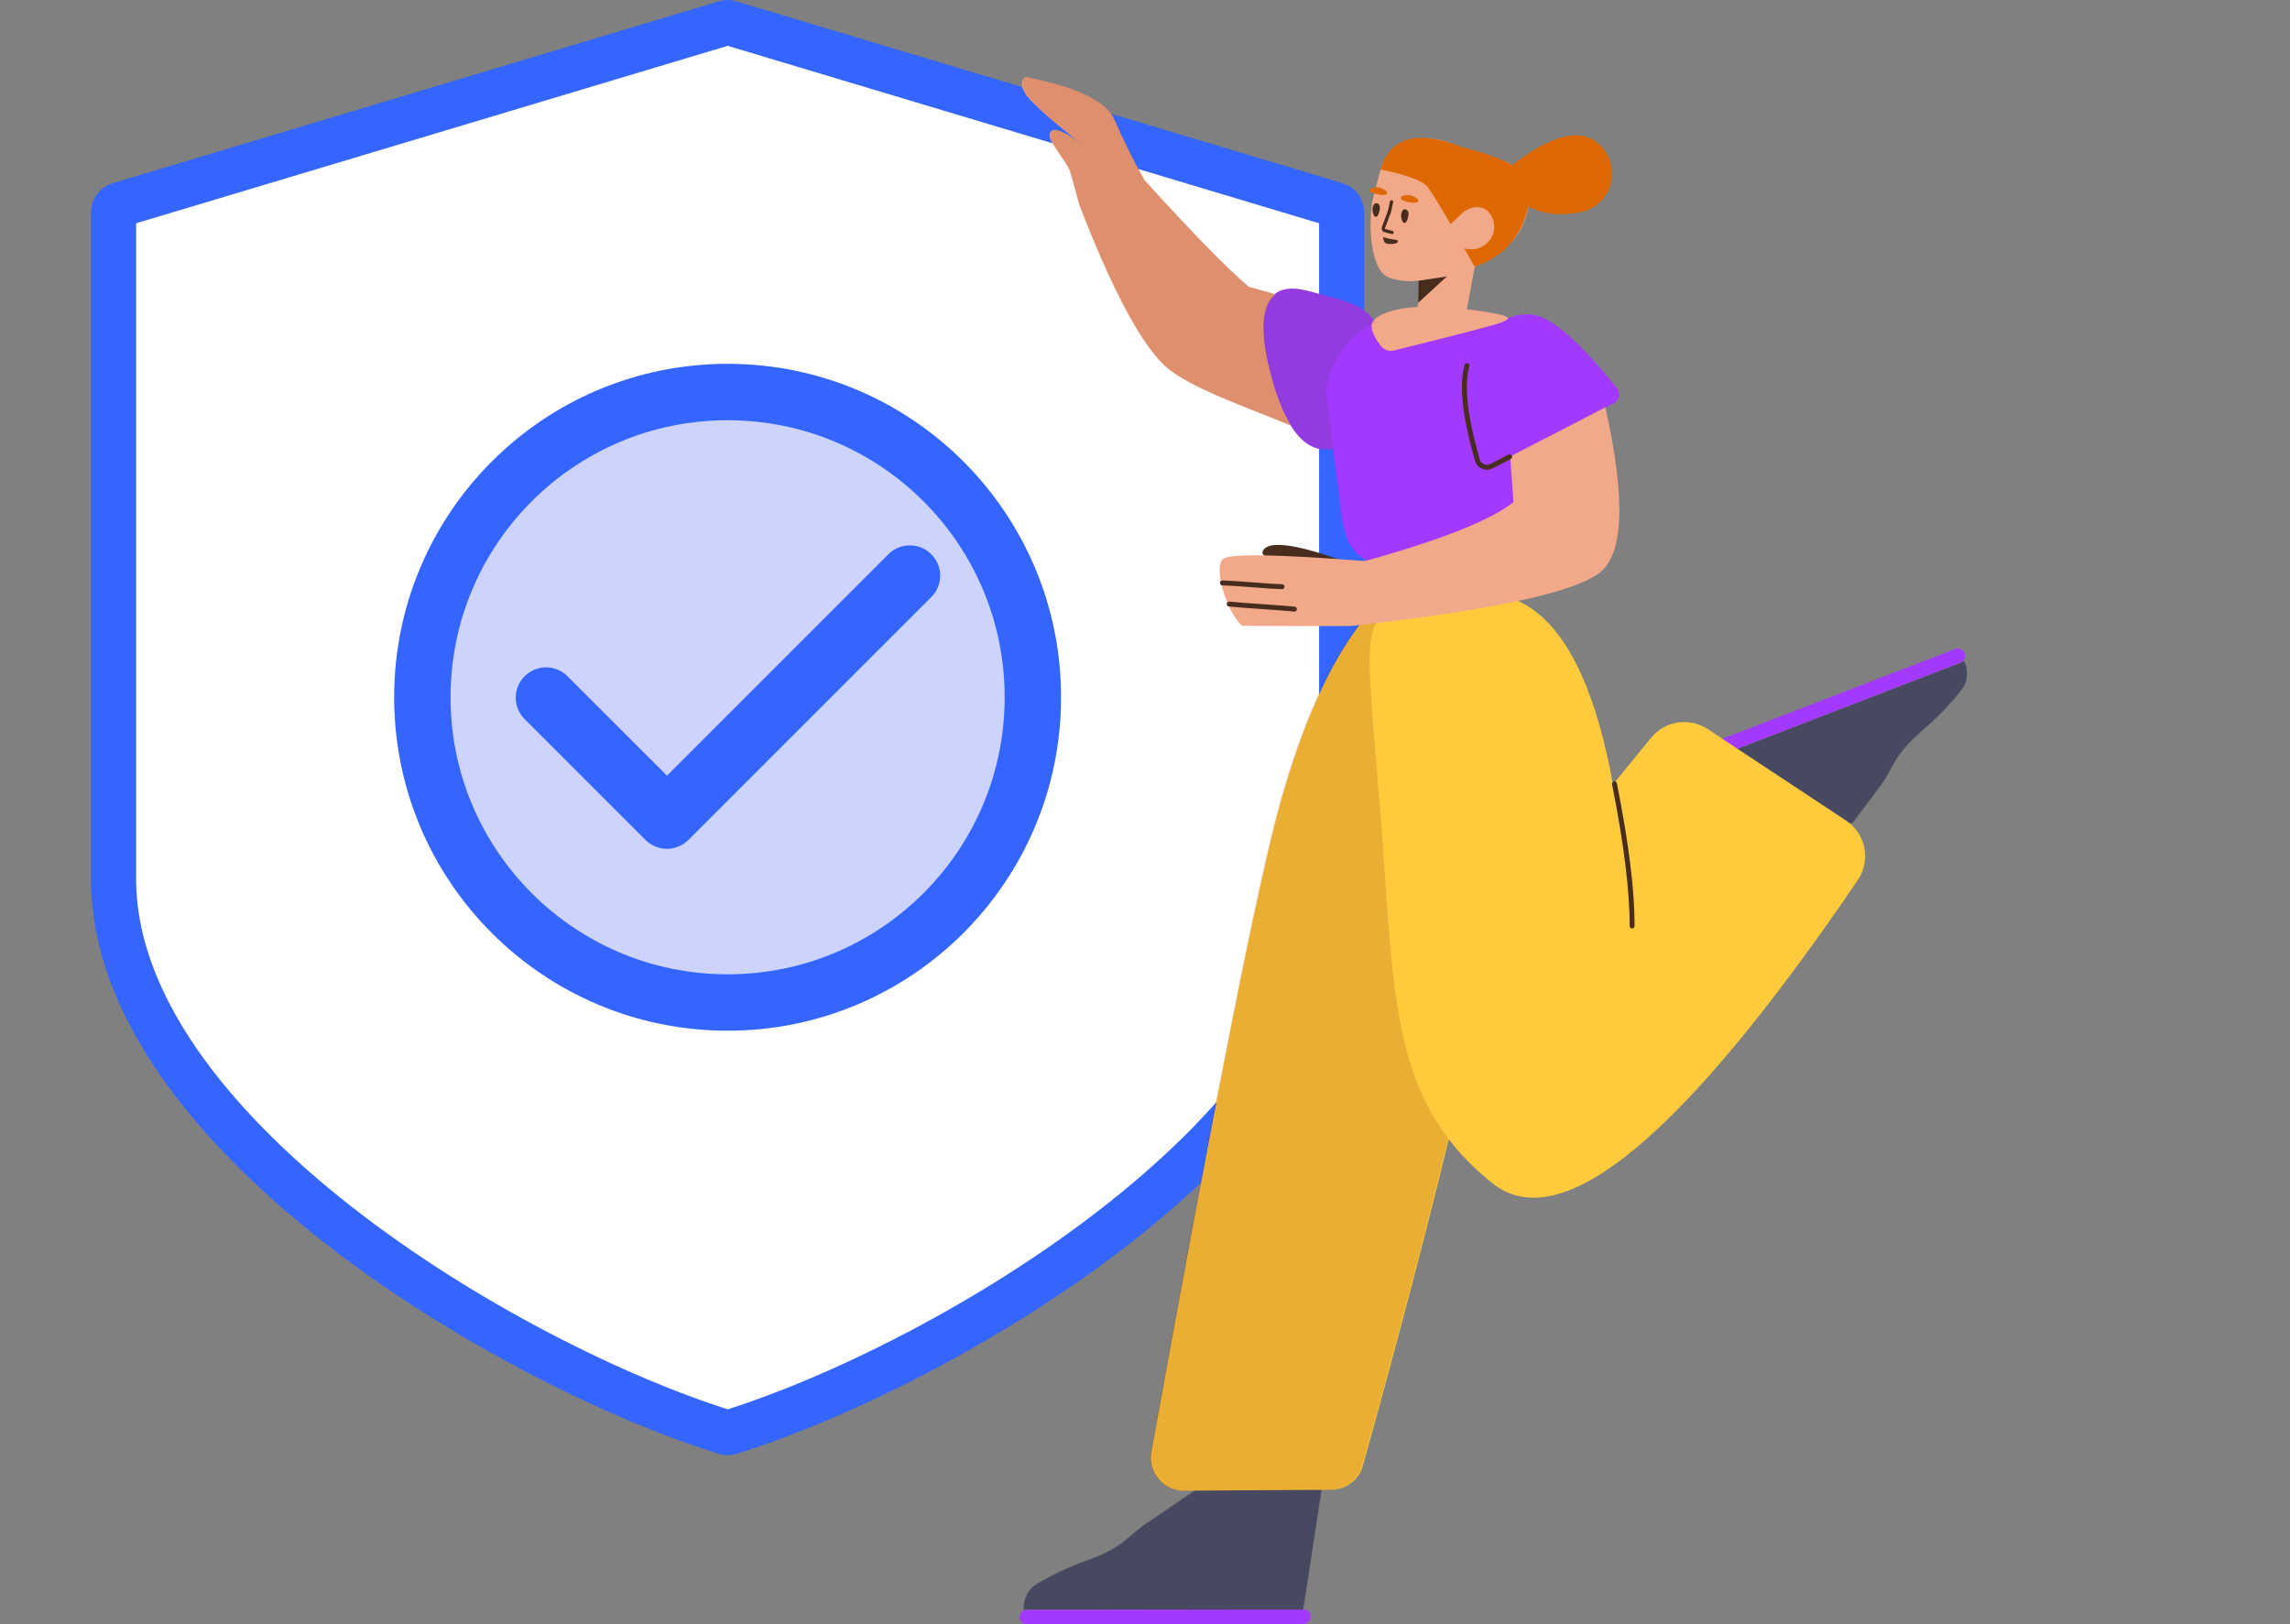 <svg width="203" height="144" viewBox="0 0 203 144" fill="none" xmlns="http://www.w3.org/2000/svg">
<rect x="0" y="0" width="203" height="144" fill="#808080" stroke="none"/>
<g clip-path="url(#clip0)">
<path d="M64.676 2.027L64.688 2.03L64.699 2.034L118.443 18.157C118.443 18.157 118.444 18.157 118.444 18.157C118.735 18.245 118.933 18.513 118.933 18.815V18.816V77.936C118.933 88.835 110.548 99.54 99.158 108.478C87.871 117.335 74.185 124.017 64.722 126.967L64.717 126.968C64.583 127.011 64.439 127.011 64.304 126.968L64.299 126.967C54.825 124.017 41.133 117.335 29.844 108.478C18.452 99.54 10.067 88.835 10.067 77.936V18.817C10.067 18.816 10.067 18.816 10.067 18.816C10.067 18.513 10.267 18.245 10.558 18.158L10.56 18.157L64.306 2.034L64.317 2.03L64.329 2.027C64.442 1.991 64.563 1.991 64.676 2.027Z" fill="white" stroke="#3465FF" stroke-width="4"/>
<path d="M91.56 61.813C91.56 76.757 79.445 88.873 64.5 88.873C49.555 88.873 37.44 76.757 37.44 61.813C37.44 46.868 49.555 34.753 64.5 34.753C79.445 34.753 91.56 46.868 91.56 61.813Z" fill="#546EF7" fill-opacity="0.3" stroke="#3465FF" stroke-width="5"/>
<path d="M59.126 75.249C58.413 75.25 57.728 74.968 57.223 74.464L46.474 63.715C45.443 62.648 45.473 60.946 46.54 59.915C47.581 58.909 49.232 58.909 50.274 59.915L59.126 68.762L78.721 49.166C79.752 48.099 81.453 48.069 82.521 49.1C83.588 50.131 83.618 51.832 82.587 52.9C82.565 52.922 82.543 52.944 82.521 52.966L61.023 74.464C60.519 74.966 59.837 75.249 59.126 75.249Z" fill="#3465FF"/>
</g>
<g clip-path="url(#clip1)">
<path d="M174.166 57.952L174.136 57.87C174.007 57.56 173.643 57.414 173.311 57.535L150.455 66.353C150.127 66.487 149.962 66.842 150.077 67.157L150.107 67.24C150.236 67.549 150.6 67.696 150.932 67.575L173.774 58.762C174.12 58.636 174.285 58.281 174.166 57.952ZM90.396 143.314L90.394 143.401C90.404 143.736 90.691 144.004 91.044 144.01L115.541 143.971C115.895 143.963 116.176 143.691 116.182 143.356L116.184 143.268C116.174 142.933 115.887 142.666 115.534 142.66L91.052 142.698C90.683 142.692 90.402 142.964 90.396 143.314Z" fill="#A339FF"/>
<path d="M90.792 142.745C90.882 142.703 90.98 142.689 91.199 142.689H115.525L117.278 131.273L106.471 131.748L101.443 135.169C101.208 135.329 100.983 135.503 100.77 135.691C100.076 136.301 99.523 136.743 99.111 137.017C97.401 138.138 96.513 138.123 93.913 139.345C93.208 139.668 92.531 140.035 91.868 140.446C91.206 140.857 90.979 141.32 90.792 142.016C90.761 142.132 90.759 142.249 90.742 142.351C90.739 142.538 90.76 142.654 90.792 142.745ZM174.075 58.586C174.006 58.658 173.919 58.717 173.814 58.755L150.972 67.568C150.867 67.606 150.758 67.618 150.654 67.606L155.218 76.367L164.278 72.888L166.761 69.573C166.977 69.285 167.17 68.98 167.338 68.662C167.744 67.892 168.085 67.313 168.361 66.926C169.555 65.266 170.39 64.962 172.38 62.889C172.922 62.334 173.422 61.749 173.894 61.128C174.365 60.506 174.411 59.993 174.336 59.276C174.324 59.157 174.284 59.047 174.263 58.946C174.199 58.77 174.137 58.659 174.075 58.586Z" fill="#474961"/>
<path d="M128.427 100.99C129.472 102.353 130.735 103.639 132.271 104.875C138.362 109.778 149.165 100.829 164.68 78.029C165.858 76.3 165.41 73.943 163.681 72.765C163.666 72.755 163.652 72.746 163.637 72.736L151.385 64.638C149.763 63.566 147.593 63.897 146.363 65.404L142.986 69.544C140.537 56.072 135.49 50.619 127.847 53.186C127.699 53.235 127.555 53.282 127.414 53.326C125.538 53.304 123.302 53.912 120.706 55.151C117.864 58.797 115.445 64.207 113.45 71.383C111.525 78.308 107.732 97.418 102.07 128.712C101.783 130.296 102.834 131.812 104.418 132.099C104.595 132.131 104.774 132.146 104.954 132.145L118.022 132.068C119.323 132.061 120.462 131.191 120.811 129.937C123.849 119.044 126.388 109.395 128.427 100.99Z" fill="#FFCB3D"/>
<path opacity="0.177" d="M128.375 100.922C122.974 93.817 123.453 84.617 122.163 69.544C120.653 51.9 121.014 55.321 127.431 53.32C125.538 53.279 123.274 53.887 120.639 55.144C117.797 58.79 115.379 64.201 113.384 71.377C111.459 78.301 107.665 97.411 102.003 128.705C101.717 130.289 102.768 131.805 104.351 132.092C104.528 132.124 104.708 132.139 104.887 132.138L117.956 132.061C119.257 132.054 120.395 131.184 120.745 129.93C123.79 119.011 126.334 109.342 128.375 100.922Z" fill="#8C2A00"/>
<path d="M142.905 69.531C143.955 74.826 144.473 79.014 144.462 82.091C144.461 82.212 144.558 82.31 144.679 82.311C144.8 82.311 144.898 82.214 144.899 82.093C144.911 78.982 144.389 74.767 143.334 69.446C143.31 69.328 143.195 69.251 143.077 69.274C142.958 69.298 142.881 69.413 142.905 69.531Z" fill="#482D1F"/>
<path d="M121.317 50.684C120.913 50.405 112.271 46.799 111.897 49.029C111.897 49.029 112.657 50.329 114.962 51.211L119.239 52.098L121.317 50.684Z" fill="#482D1F"/>
<path d="M135.585 39.617L135.409 44.667C135.401 44.82 135.392 44.96 135.397 45.113C135.407 45.809 135.319 46.843 134.748 47.615C133.953 48.701 132.771 50.275 127.613 50.511C122.065 50.76 122.118 50.881 121.22 49.826C120.598 49.11 119.465 49.109 118.937 45.897C118.932 45.744 118.913 45.605 118.894 45.453L118.164 39.791C118.009 39.811 117.852 39.827 117.693 39.839C114.674 40.074 113.176 35.436 112.486 32.648C111.796 29.86 110.984 24.458 115.953 25.792C118.743 26.541 120.805 26.867 121.872 28.506C123.075 27.877 124.48 27.481 126.029 27.417L126.819 27.389C129.497 27.28 131.831 27.48 133.458 28.331C134.438 27.849 135.507 27.698 136.511 28.059C138.124 28.638 140.403 30.761 143.35 34.427C143.652 34.804 143.592 35.354 143.216 35.657C143.171 35.693 143.121 35.725 143.07 35.752L135.585 39.617Z" fill="#A339FF"/>
<path d="M130.73 23.642C131.514 23.281 132.297 22.885 132.638 22.6C133.034 22.274 134.239 21.559 134.949 20.034C135.172 19.522 135.952 17.805 135.243 16.101C134.991 15.499 134.616 15.118 134.448 14.964C133.558 14.102 132.66 14.117 130.597 13.435C130.433 13.373 130.153 13.292 129.811 13.164C129.179 12.937 128.747 12.752 128.625 12.702C127.64 12.301 125.398 11.859 123.889 12.966C123.848 12.994 123.807 13.022 123.767 13.052C123.582 13.166 123.418 13.316 123.242 13.508C122.827 13.95 122.531 14.456 122.384 15.02L121.721 17.544C121.663 17.8 121.605 18.056 121.588 18.324C121.387 20.192 121.535 21.841 121.906 22.978C122.178 23.829 122.589 24.402 123.081 24.589C123.213 24.657 123.961 24.902 124.908 24.931C124.991 24.927 124.963 24.948 125.941 24.872L125.681 27.206C123.378 27.341 122.178 27.923 121.771 28.39C121.394 28.823 121.594 29.567 122.371 30.625C122.651 31.005 123.132 31.179 123.59 31.066C129.412 29.623 132.582 28.794 133.1 28.581C133.908 28.247 134.208 28.05 131.603 27.634C131.052 27.546 130.528 27.473 130.03 27.413L130.73 23.642ZM113.086 26.097L110.68 25.419C108.738 23.772 105.655 20.616 101.431 15.954C100.324 13.924 99.445 12.143 98.795 10.609C98.107 8.987 95.482 7.723 90.921 6.817C90.5 7.092 90.474 7.561 90.844 8.227C91.215 8.892 92.806 10.341 95.617 12.574C94.101 11.481 93.247 11.237 93.054 11.843C92.851 12.482 94.446 14.171 94.844 15.181C94.876 15.263 95.152 16.258 95.671 18.167L95.671 18.168C95.671 18.169 95.672 18.171 95.673 18.173C95.675 18.183 95.678 18.194 95.681 18.204L95.684 18.203C98.535 25.58 101.035 30.303 103.184 32.371C105.209 34.319 110.76 36.189 114.42 37.728C113.489 36.211 112.894 34.205 112.527 32.722C112.026 30.7 111.462 27.301 113.086 26.097ZM117.863 39.903C117.857 39.903 117.851 39.904 117.845 39.904C117.845 39.96 117.833 40.015 117.807 40.069L117.863 39.903ZM119.931 55.481C131.982 54.128 139.23 52.592 141.673 50.873C143.941 49.278 144.153 44.357 142.309 36.111L133.871 40.469L134.169 44.507C132.174 46.106 127.787 47.849 121.008 49.738C113.247 49.134 109.058 49.066 108.442 49.536C107.517 50.24 108.705 54.197 110.097 55.481C116.581 55.513 119.859 55.513 119.931 55.481Z" fill="#F2A98A"/>
<path d="M125.722 26.838L128.264 24.507L125.758 24.886L125.722 26.838Z" fill="#482D1F"/>
<path d="M129.797 22.006C130.081 22.515 130.383 23.058 130.702 23.635C133.261 22.82 134.856 21.036 135.485 18.284C135.578 18.336 135.676 18.387 135.777 18.437C136.955 19.01 138.386 19.137 140.068 18.819L140.068 18.819C141.963 18.461 143.209 16.634 142.851 14.739C142.747 14.186 142.51 13.666 142.162 13.225C140.578 11.214 137.878 11.685 134.06 14.638C133.004 14.006 131.541 13.56 129.636 13.043C125.634 11.484 123.217 12.143 122.384 15.02C124.607 15.496 125.953 15.971 126.422 16.445C126.73 16.757 127.453 17.901 128.59 19.876L129.694 18.828C129.694 18.828 130.082 18.498 130.674 18.381C130.726 18.375 131.096 18.312 131.463 18.458C132.117 18.713 132.529 19.53 132.451 20.287C132.388 21.082 131.84 21.674 131.223 21.941C130.607 22.208 130.026 22.07 129.837 22.026L129.797 22.006ZM121.538 17.05C121.796 17.159 122.238 17.314 122.669 17.271C123.34 17.229 122.788 16.731 122.202 16.614C121.916 16.558 121.668 16.647 121.513 16.728C121.389 16.802 121.404 16.986 121.538 17.05ZM124.28 17.733C124.552 17.846 124.994 18.002 125.439 17.962C126.107 17.934 125.559 17.422 124.972 17.305C124.672 17.245 124.425 17.334 124.269 17.415C124.131 17.486 124.146 17.67 124.28 17.733Z" fill="#DE6903"/>
<path opacity="0.2" d="M113.126 26.097C111.501 27.301 112.066 30.699 112.567 32.722C112.934 34.205 113.529 36.21 114.46 37.728C110.8 36.189 105.249 34.319 103.224 32.371C101.075 30.302 98.575 25.58 95.724 18.203L95.721 18.204C95.718 18.194 95.715 18.183 95.713 18.173C95.712 18.171 95.711 18.169 95.71 18.167L95.711 18.167C95.192 16.258 94.916 15.262 94.884 15.18C94.486 14.17 92.891 12.482 93.094 11.843C93.287 11.237 94.141 11.481 95.657 12.574C92.846 10.341 91.255 8.892 90.885 8.227C90.514 7.561 90.54 7.091 90.961 6.817C95.522 7.723 98.147 8.987 98.835 10.608C99.486 12.142 100.364 13.924 101.471 15.954C105.695 20.616 108.778 23.771 110.72 25.419L113.126 26.097ZM117.903 39.902L117.847 40.069C117.873 40.015 117.885 39.96 117.885 39.904C117.891 39.904 117.897 39.903 117.903 39.902Z" fill="#8C2A00"/>
<path opacity="0.177" d="M121.917 28.547C119.793 29.652 118.3 31.482 117.766 33.495C117.57 34.226 117.555 35.007 117.665 35.755L118.187 39.81C118.035 39.829 117.88 39.845 117.723 39.857C114.704 40.092 113.206 35.455 112.516 32.666C111.826 29.878 111.014 24.476 115.983 25.81C118.786 26.563 120.854 26.889 121.917 28.547Z" fill="#444444"/>
<path d="M122.327 18.403C122.295 18.65 122.239 19.056 122.055 19.191C121.808 19.4 121.532 18.64 121.744 18.212C121.836 18.025 121.949 17.993 122.062 18.021C122.231 18.063 122.341 18.226 122.327 18.403ZM124.864 18.945C124.846 19.196 124.776 19.599 124.592 19.734C124.345 19.942 124.069 19.183 124.281 18.755C124.373 18.567 124.486 18.535 124.599 18.564C124.768 18.606 124.878 18.768 124.864 18.945Z" fill="#482D1F"/>
<path d="M123.445 21.625C123.551 21.622 123.813 21.597 123.894 21.452C123.901 21.424 123.926 21.385 123.919 21.353C123.883 21.254 123.689 21.25 123.428 21.215C122.965 21.145 122.608 21.011 122.608 21.011C122.608 21.011 122.65 21.322 122.703 21.41C122.788 21.672 123.279 21.629 123.445 21.625Z" fill="#482D1F"/>
<path fill-rule="evenodd" clip-rule="evenodd" d="M123.385 17.75C123.463 17.767 123.514 17.845 123.497 17.923L123.317 18.765C123.316 18.772 123.314 18.778 123.311 18.785L122.768 20.246C122.767 20.256 122.768 20.268 122.772 20.277C122.775 20.284 122.778 20.287 122.78 20.289C122.95 20.345 123.113 20.386 123.434 20.466C123.512 20.485 123.559 20.564 123.54 20.642C123.52 20.721 123.441 20.768 123.363 20.749L123.358 20.747C123.038 20.668 122.863 20.624 122.678 20.562C122.674 20.561 122.67 20.559 122.666 20.558C122.504 20.487 122.453 20.306 122.487 20.17C122.488 20.164 122.49 20.159 122.492 20.154L123.034 18.693L123.212 17.863C123.229 17.784 123.306 17.734 123.385 17.75Z" fill="#482D1F"/>
<path fill-rule="evenodd" clip-rule="evenodd" d="M130.101 32.207C129.985 32.174 129.864 32.242 129.831 32.358C129.319 34.155 129.645 37.001 130.755 40.854C130.775 40.923 130.801 40.99 130.834 41.053C131.111 41.59 131.77 41.8 132.306 41.523L133.927 40.686C134.034 40.63 134.077 40.498 134.021 40.391C133.966 40.284 133.834 40.242 133.727 40.297L132.106 41.135C131.784 41.301 131.388 41.175 131.222 40.853C131.203 40.815 131.187 40.775 131.175 40.733C130.066 36.883 129.776 34.145 130.251 32.477C130.284 32.361 130.217 32.24 130.101 32.207Z" fill="#482D1F"/>
<path d="M113.656 51.792C113.777 51.797 113.871 51.898 113.867 52.019C113.862 52.139 113.761 52.234 113.64 52.229C112.883 52.203 112.295 52.163 110.987 52.06C109.684 51.958 109.101 51.919 108.351 51.892C108.231 51.888 108.136 51.787 108.141 51.666C108.145 51.545 108.246 51.451 108.367 51.455C109.124 51.482 109.712 51.522 111.021 51.624C112.323 51.727 112.907 51.766 113.656 51.792ZM114.769 53.781C114.889 53.793 114.977 53.9 114.965 54.02C114.953 54.14 114.846 54.228 114.726 54.216C113.903 54.136 113.264 54.088 111.84 53.992C110.411 53.897 109.769 53.849 108.941 53.767C108.821 53.756 108.733 53.649 108.744 53.529C108.756 53.409 108.863 53.321 108.983 53.332C109.806 53.413 110.445 53.461 111.869 53.556C113.298 53.652 113.94 53.7 114.769 53.781Z" fill="#482D1F"/>
</g>
<defs>
<clipPath id="clip0">
<rect width="129" height="129" fill="white"/>
</clipPath>
<clipPath id="clip1">
<rect width="148" height="138" fill="white" transform="translate(55 6)"/>
</clipPath>
</defs>
</svg>

